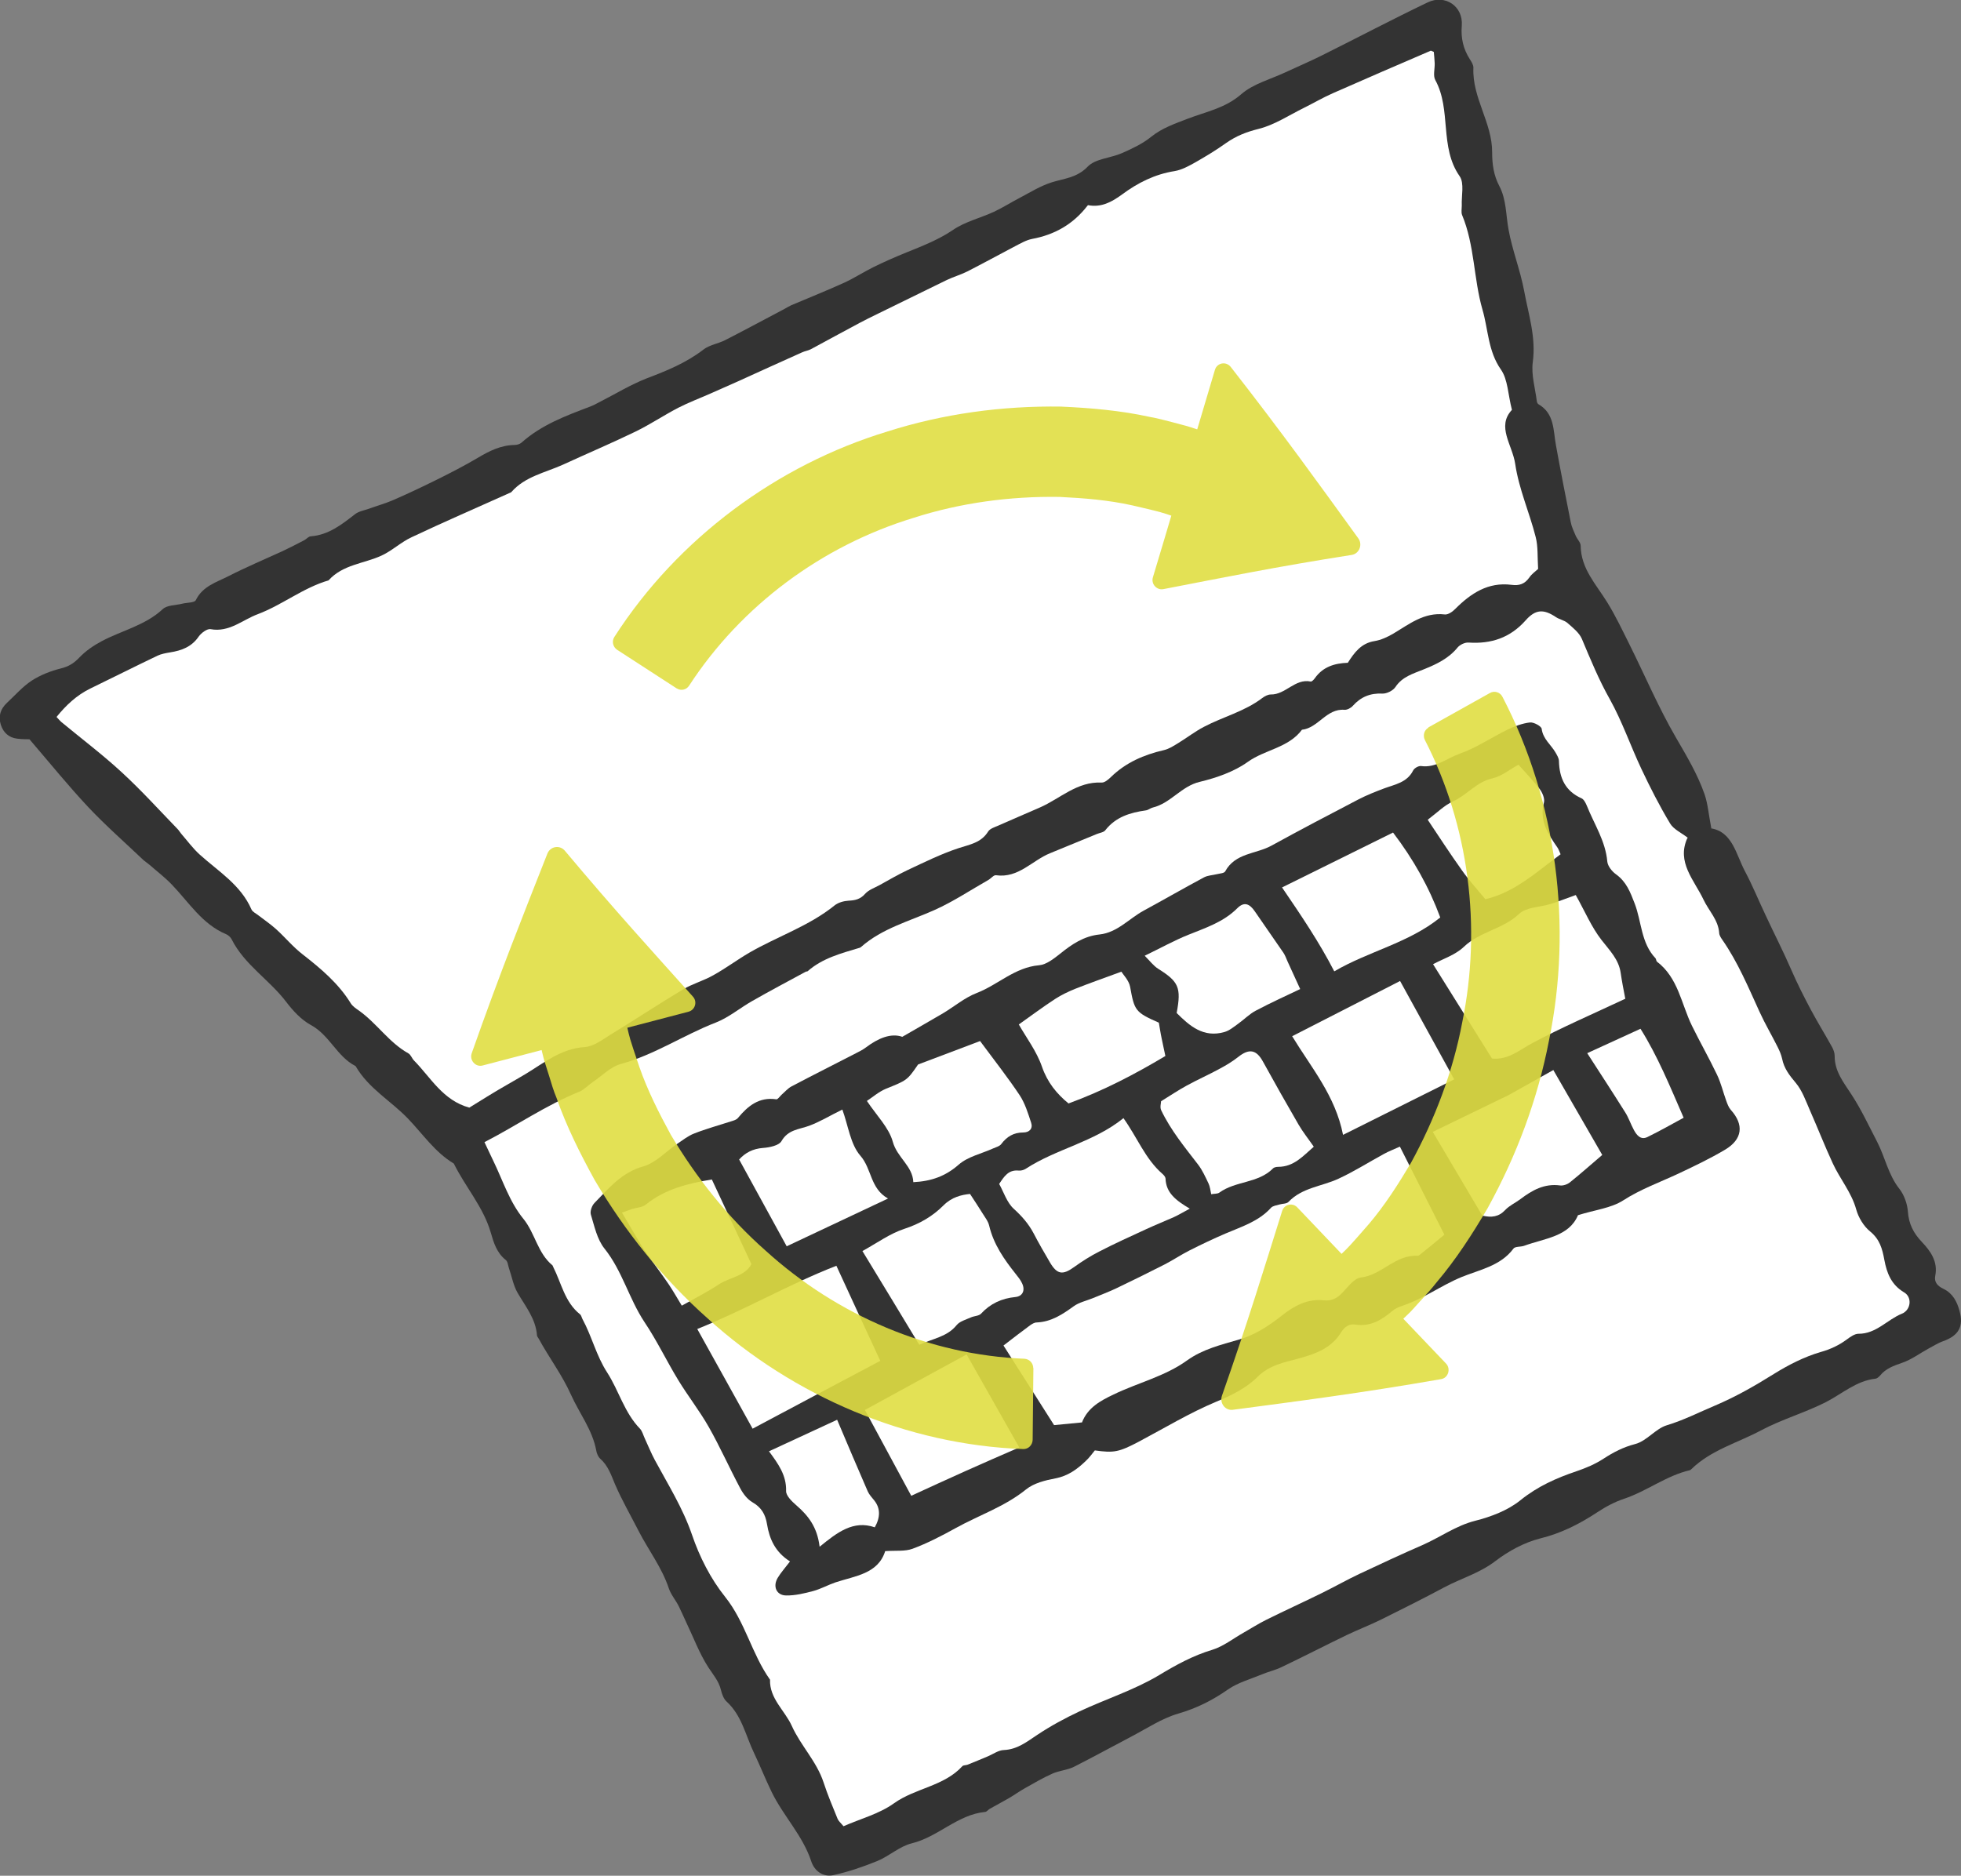 <?xml version="1.0" encoding="UTF-8"?>
<svg xmlns="http://www.w3.org/2000/svg" viewBox="0 0 131.79 126.08">
  <rect x="0" y="0" width="131.79" height="126.08" fill="#808080" stroke="none"/>
  <defs>
    <style>
      .cls-1 {
        opacity: .9;
      }

      .cls-2 {
        fill: #333;
      }

      .cls-2, .cls-3, .cls-4 {
        stroke-width: 0px;
      }

      .cls-3 {
        fill: #fff;
      }

      .cls-4 {
        fill: #e0de43;
      }
    </style>
  </defs>
  <g id="_レイヤー_1" data-name="レイヤー 1">
    <g>
      <path class="cls-2" d="m115,55.68c1.44.24,1.67,1.76,2.28,2.9.5.94.91,1.95,1.37,2.92.57,1.23,1.2,2.45,1.74,3.7.4.92.85,1.81,1.32,2.69.45.84.95,1.65,1.41,2.48.1.18.18.4.18.6-.01,1.04.6,1.78,1.13,2.6.66,1.01,1.17,2.11,1.73,3.19.53,1.03.74,2.2,1.49,3.15.32.41.53,1,.57,1.52.06.84.37,1.45.95,2.06.57.6,1.08,1.31.89,2.26-.09.44.17.7.55.88.62.3.91.85,1.08,1.48.29,1.05-.05,1.66-1.1,2.04-.35.12-.66.33-.99.5-.59.32-1.14.74-1.76.95-.57.2-1.1.38-1.49.86-.08.09-.2.2-.31.21-1.29.14-2.26,1.03-3.34,1.58-1.43.72-2.97,1.16-4.34,1.89-1.57.84-3.37,1.32-4.69,2.61-.03.03-.07.06-.1.07-1.59.37-2.89,1.41-4.42,1.92-.63.21-1.23.53-1.79.9-1.2.79-2.43,1.42-3.86,1.77-1.06.27-2.11.84-2.99,1.51-1.06.82-2.32,1.17-3.46,1.78-1.4.75-2.82,1.46-4.25,2.17-.75.37-1.54.67-2.29,1.03-1.47.71-2.92,1.46-4.39,2.16-.41.2-.87.3-1.3.48-.77.32-1.61.55-2.28,1.01-1.04.73-2.11,1.27-3.35,1.63-1.1.32-2.1.99-3.13,1.53-1.3.68-2.58,1.39-3.89,2.05-.44.22-.98.25-1.43.45-.64.28-1.24.64-1.85.98-.36.2-.7.45-1.06.66-.43.25-.87.48-1.31.73-.11.06-.2.2-.31.21-1.86.18-3.16,1.68-4.93,2.11-.82.2-1.52.86-2.32,1.19-.96.39-1.95.73-2.96.95-.67.14-1.26-.26-1.48-.93-.57-1.74-1.88-3.05-2.66-4.66-.42-.86-.77-1.75-1.18-2.61-.57-1.18-.82-2.53-1.85-3.47-.2-.18-.31-.5-.38-.78-.14-.59-.52-1.02-.84-1.51-.61-.94-1-2.01-1.49-3.03-.17-.36-.33-.74-.51-1.1-.21-.41-.53-.78-.67-1.21-.47-1.4-1.37-2.56-2.03-3.85-.53-1.04-1.12-2.06-1.58-3.13-.26-.62-.46-1.24-.99-1.71-.14-.13-.24-.36-.27-.56-.26-1.39-1.14-2.5-1.7-3.75-.6-1.34-1.47-2.48-2.16-3.75-.04-.07-.11-.15-.12-.22-.08-1.13-.78-1.96-1.31-2.88-.28-.49-.38-1.08-.57-1.63-.07-.19-.08-.46-.22-.57-.61-.48-.81-1.16-1.01-1.85-.5-1.72-1.71-3.06-2.48-4.63-1.27-.76-2.08-1.98-3.08-3.02-1.14-1.19-2.66-2.03-3.52-3.53-1.26-.64-1.75-2.09-3.02-2.77-.64-.35-1.19-.95-1.64-1.54-1.13-1.49-2.81-2.5-3.67-4.21-.07-.14-.22-.28-.36-.34-1.63-.68-2.52-2.16-3.67-3.35-.46-.48-.99-.88-1.49-1.32-.13-.11-.27-.2-.4-.31-1.24-1.18-2.53-2.31-3.71-3.56-1.34-1.43-2.58-2.96-3.96-4.57-.17,0-.51,0-.83-.04-.55-.07-.92-.4-1.09-.92-.19-.58-.03-1.08.41-1.49.55-.51,1.05-1.09,1.66-1.49.59-.38,1.28-.65,1.96-.82.53-.13.88-.35,1.25-.74.42-.44.96-.81,1.51-1.1,1.36-.72,2.91-1.05,4.09-2.15.29-.27.86-.25,1.3-.36.32-.08.83-.06.92-.24.46-.94,1.38-1.2,2.19-1.61,1.19-.61,2.43-1.13,3.65-1.69.49-.23.97-.48,1.45-.73.15-.08.28-.25.43-.26,1.2-.09,2.08-.79,2.97-1.48.25-.2.61-.26.93-.37.54-.2,1.1-.35,1.63-.58.99-.43,1.96-.89,2.93-1.37.93-.46,1.86-.94,2.76-1.47.77-.46,1.54-.85,2.47-.87.16,0,.35-.05.47-.15,1.34-1.2,2.98-1.81,4.62-2.43.23-.09.46-.21.68-.33,1.04-.53,2.05-1.15,3.13-1.57,1.34-.51,2.65-1.04,3.8-1.93.41-.32,1.01-.4,1.49-.65,1.33-.68,2.64-1.39,3.97-2.09.15-.08.29-.17.44-.24,1.18-.5,2.38-.98,3.55-1.51.68-.31,1.32-.73,1.99-1.06.71-.35,1.44-.67,2.18-.97,1.08-.44,2.16-.85,3.15-1.52.81-.56,1.84-.8,2.75-1.22.6-.28,1.16-.64,1.74-.94.7-.37,1.39-.8,2.14-1.04.85-.27,1.7-.3,2.43-1.06.52-.54,1.54-.57,2.31-.91.68-.3,1.38-.63,1.95-1.09.74-.6,1.59-.88,2.46-1.22,1.22-.47,2.51-.7,3.59-1.64.81-.71,1.98-1.01,3-1.49.79-.37,1.6-.71,2.38-1.1,2.39-1.19,4.76-2.44,7.16-3.59,1.17-.56,2.39.26,2.29,1.56-.07.85.1,1.57.54,2.26.11.17.25.39.24.58-.09,2.01,1.27,3.69,1.26,5.68,0,.79.1,1.54.48,2.26.48.91.44,1.94.62,2.92.25,1.39.79,2.74,1.05,4.13.29,1.58.81,3.12.58,4.8-.11.84.16,1.73.27,2.6,0,.08.05.18.11.22,1.09.63.99,1.75,1.18,2.77.31,1.72.65,3.43.99,5.15.06.32.21.63.34.93.1.23.33.44.33.67.02,1.54,1.04,2.59,1.78,3.79.57.92,1.03,1.9,1.51,2.86,1.04,2.09,1.95,4.24,3.12,6.25.72,1.24,1.45,2.46,1.92,3.81.22.65.27,1.35.45,2.28Z"/>
      <path class="cls-3" d="m73.12,13.79c.88.17,1.58-.2,2.29-.72,1.05-.78,2.2-1.36,3.53-1.57.48-.08.95-.34,1.38-.58.72-.41,1.43-.84,2.1-1.32.66-.46,1.34-.73,2.14-.93,1.07-.26,2.04-.91,3.05-1.41.67-.33,1.31-.71,2-1.01,2.17-.96,4.36-1.9,6.54-2.84.03-.01.08.03.21.08.02.23.05.5.06.77.01.38-.12.83.04,1.12,1.1,2.01.26,4.5,1.64,6.47.32.47.11,1.3.14,1.97,0,.21-.05.45.02.63.85,2.04.77,4.28,1.37,6.36.39,1.33.37,2.79,1.24,4.03.47.67.47,1.66.74,2.71-1.05,1.12.03,2.35.22,3.63.25,1.7.96,3.27,1.38,4.93.16.63.11,1.32.16,2.13-.13.13-.42.32-.6.59-.31.43-.67.55-1.19.48-1.57-.2-2.73.57-3.78,1.62-.18.19-.49.4-.71.37-1.39-.16-2.39.66-3.47,1.3-.38.22-.81.42-1.24.49-.9.14-1.36.77-1.8,1.46-.89.03-1.67.27-2.21,1.03-.07.1-.2.24-.28.23-1.06-.22-1.69.89-2.69.87-.19,0-.41.12-.57.24-1.18.9-2.64,1.26-3.93,1.94-.59.31-1.12.72-1.69,1.07-.31.19-.64.41-.99.49-1.34.31-2.55.83-3.55,1.8-.18.17-.42.39-.63.38-1.65-.08-2.78,1.07-4.14,1.67-.95.42-1.91.82-2.85,1.24-.23.1-.52.19-.64.38-.47.76-1.23.87-1.99,1.12-1.18.39-2.31.95-3.44,1.48-.64.3-1.26.67-1.88,1.01-.33.18-.72.31-.96.58-.32.36-.66.44-1.11.46-.32.02-.69.12-.93.31-1.73,1.4-3.85,2.09-5.75,3.19-.82.48-1.58,1.05-2.41,1.51-.65.37-1.39.57-2.03.95-1.63.98-3.22,2.03-4.84,3.02-.56.35-1.17.82-1.78.86-1.58.1-2.74,1.07-3.97,1.81-.82.49-1.66.95-2.47,1.45-.46.28-.92.57-1.31.81-1.78-.49-2.58-2.01-3.71-3.16-.15-.15-.22-.4-.39-.49-1.3-.73-2.11-2.01-3.3-2.86-.2-.14-.43-.29-.56-.49-.83-1.35-2.01-2.34-3.24-3.3-.65-.5-1.18-1.15-1.8-1.71-.37-.33-.78-.61-1.17-.91-.16-.13-.39-.23-.47-.4-.72-1.66-2.23-2.56-3.49-3.7-.46-.42-.83-.93-1.24-1.4-.08-.09-.14-.21-.23-.3-1.25-1.29-2.46-2.63-3.78-3.84-1.29-1.19-2.7-2.25-4.05-3.37-.09-.08-.17-.18-.31-.33.64-.79,1.35-1.46,2.27-1.91,1.51-.73,3.01-1.49,4.52-2.21.26-.12.55-.17.84-.22.77-.12,1.45-.37,1.92-1.06.17-.24.56-.54.8-.5,1.26.23,2.15-.63,3.18-1.01,1.64-.62,3.04-1.77,4.75-2.27.96-1.07,2.38-1.12,3.57-1.67.71-.33,1.3-.9,2.01-1.23,2.18-1.03,4.4-1.99,6.6-2.98.04-.02.09-.03.11-.06.92-1.05,2.28-1.3,3.47-1.84,1.63-.75,3.28-1.45,4.89-2.23.98-.48,1.89-1.09,2.85-1.59.7-.36,1.45-.64,2.17-.96.61-.27,1.22-.54,1.83-.81,1.44-.65,2.87-1.31,4.31-1.95.19-.09.41-.12.59-.21,1.1-.59,2.19-1.19,3.28-1.77.37-.2.75-.38,1.13-.57,1.58-.77,3.16-1.55,4.74-2.32.44-.21.93-.35,1.37-.57,1.08-.55,2.15-1.14,3.22-1.7.37-.19.74-.41,1.14-.49,1.51-.28,2.76-.98,3.73-2.24Z"/>
      <path class="cls-3" d="m113.4,56.33c-.74,1.63.46,2.82,1.09,4.15.35.74.99,1.35,1.05,2.24.01.16.12.32.21.45,1.05,1.51,1.75,3.2,2.51,4.86.36.79.81,1.55,1.2,2.33.13.26.25.53.31.81.13.65.49,1.11.91,1.61.44.52.68,1.22.96,1.86.52,1.18.99,2.38,1.53,3.55.48,1.05,1.26,1.95,1.58,3.11.15.54.5,1.12.93,1.47.65.53.82,1.16.96,1.92.16.86.46,1.67,1.33,2.18.55.32.46,1.18-.15,1.43-.99.4-1.73,1.36-2.92,1.35-.26,0-.55.21-.78.38-.54.4-1.1.66-1.77.85-1.1.32-2.17.87-3.15,1.48-1.28.8-2.56,1.53-3.95,2.12-1.07.45-2.1.98-3.23,1.32-.76.23-1.35,1.06-2.12,1.26-.81.21-1.46.55-2.14.99-.55.36-1.19.63-1.81.84-1.36.46-2.62,1.02-3.77,1.95-.84.68-1.97,1.11-3.04,1.38-1.3.33-2.35,1.11-3.54,1.63-1.42.62-2.82,1.27-4.22,1.93-.87.41-1.71.89-2.57,1.31-1.24.61-2.49,1.18-3.72,1.79-.52.26-1.02.58-1.53.87-.69.39-1.34.91-2.08,1.14-1.3.39-2.43,1.01-3.59,1.71-1.67,1-3.57,1.6-5.34,2.43-.98.46-1.94.98-2.84,1.58-.71.47-1.34.98-2.25,1.02-.35.01-.7.26-1.04.41-.46.19-.92.39-1.38.57-.12.05-.29.03-.36.1-1.24,1.36-3.16,1.47-4.6,2.5-.99.71-2.25,1.04-3.39,1.54-.2-.24-.34-.35-.4-.5-.33-.81-.67-1.61-.94-2.44-.46-1.41-1.54-2.48-2.13-3.79-.47-1.05-1.51-1.84-1.47-3.12-1.23-1.73-1.66-3.87-3.02-5.57-.97-1.21-1.72-2.69-2.22-4.16-.62-1.81-1.61-3.38-2.5-5.03-.25-.47-.45-.96-.67-1.44-.11-.23-.17-.5-.33-.67-1.05-1.08-1.42-2.56-2.2-3.77-.74-1.14-1.03-2.43-1.66-3.59-.06-.11-.08-.26-.17-.33-1.03-.82-1.25-2.1-1.8-3.18-.02-.04-.03-.09-.05-.11-1-.82-1.17-2.16-1.95-3.12-.94-1.15-1.38-2.57-2.02-3.89-.2-.41-.39-.83-.6-1.27,2.12-1.09,4.12-2.48,6.37-3.39.34-.14.6-.44.91-.65.62-.42,1.19-1.02,1.87-1.21,2.28-.62,4.23-1.95,6.4-2.79.87-.34,1.62-.98,2.45-1.45,1.19-.68,2.4-1.32,3.6-1.97.04-.02.09,0,.12-.03,1-.88,2.25-1.2,3.48-1.57.04-.01.08-.03.11-.06,1.43-1.26,3.26-1.73,4.95-2.49,1.25-.56,2.4-1.33,3.6-2.01.18-.1.37-.35.52-.32,1.51.21,2.42-.99,3.63-1.48,1.05-.43,2.09-.86,3.14-1.29.19-.08.46-.11.57-.25.7-.9,1.67-1.19,2.73-1.34.16-.02.3-.15.46-.19,1.21-.29,1.92-1.44,3.17-1.73,1.12-.27,2.3-.68,3.22-1.34,1.16-.83,2.73-.94,3.64-2.16,1.1-.12,1.64-1.44,2.86-1.34.18.01.43-.12.56-.27.54-.6,1.17-.86,1.99-.82.29.01.71-.2.87-.44.46-.7,1.2-.9,1.88-1.18.87-.35,1.69-.73,2.3-1.48.16-.19.5-.35.74-.33,1.52.1,2.79-.32,3.83-1.49.67-.76,1.22-.77,2.04-.22.24.16.56.21.77.39.36.32.79.65.97,1.07.58,1.38,1.14,2.75,1.88,4.06.83,1.49,1.39,3.13,2.12,4.68.59,1.25,1.22,2.49,1.93,3.67.23.39.75.62,1.2.97Z"/>
      <path class="cls-2" d="m53.09,104.95c-1-.63-1.38-1.52-1.54-2.49-.11-.68-.38-1.14-.99-1.49-.34-.2-.62-.57-.81-.93-.73-1.37-1.36-2.79-2.12-4.13-.62-1.09-1.4-2.08-2.05-3.15-.78-1.28-1.43-2.65-2.27-3.9-1.04-1.57-1.49-3.44-2.68-4.93-.5-.62-.68-1.5-.92-2.29-.07-.22.07-.61.25-.79.96-.98,1.81-2.04,3.27-2.45.83-.23,1.51-.99,2.26-1.5.38-.25.74-.55,1.16-.71.81-.32,1.66-.55,2.49-.82.16-.05.35-.1.45-.22.67-.81,1.42-1.43,2.58-1.26.1.02.24-.2.36-.31.22-.19.42-.43.67-.56,1.44-.76,2.9-1.49,4.35-2.24.22-.11.45-.23.65-.38.81-.61,1.67-.98,2.44-.71,1.04-.6,1.9-1.09,2.75-1.59.75-.45,1.44-1.04,2.24-1.35,1.43-.55,2.57-1.73,4.2-1.87.49-.04.99-.44,1.41-.77.79-.64,1.6-1.19,2.66-1.3,1.19-.13,1.97-1.06,2.96-1.6,1.36-.74,2.7-1.51,4.06-2.24.25-.13.56-.14.85-.21.2-.05.5-.06.57-.19.68-1.25,2.08-1.16,3.11-1.73,1.93-1.06,3.89-2.09,5.85-3.11.56-.29,1.15-.52,1.73-.74.73-.27,1.53-.39,1.94-1.2.08-.16.36-.32.53-.3,1,.14,1.75-.53,2.6-.83,1.12-.39,2.13-1.09,3.2-1.61.48-.23,1-.43,1.52-.49.25-.03.77.25.79.43.09.69.63,1.07.93,1.59.1.18.23.38.23.58.03,1.13.42,2.01,1.52,2.5.16.07.28.32.36.51.49,1.23,1.25,2.36,1.37,3.74.03.31.32.67.59.86.69.5.95,1.18,1.25,1.96.47,1.22.42,2.65,1.4,3.68.05.06.04.18.1.23,1.43,1.09,1.63,2.84,2.35,4.31.54,1.1,1.15,2.17,1.68,3.28.27.56.41,1.17.62,1.75.08.22.16.45.31.62.9,1,.79,1.98-.39,2.68-1.01.6-2.08,1.11-3.14,1.61-1.24.58-2.53,1.04-3.71,1.8-.81.52-1.89.63-3.03.99-.6,1.44-2.23,1.55-3.63,2.06-.23.08-.6.03-.71.19-.87,1.17-2.3,1.42-3.49,1.91-1.38.57-2.57,1.47-3.98,1.93-.23.08-.48.19-.66.34-.73.62-1.48,1.08-2.51.92-.38-.06-.7.14-.93.51-.66,1.08-1.69,1.45-2.89,1.78-.93.25-1.95.43-2.76,1.25-.74.74-1.77,1.24-2.76,1.65-1.81.76-3.47,1.77-5.19,2.68-1.35.71-1.68.77-2.96.59-.18.22-.37.49-.61.71-.58.56-1.2,1.01-2.04,1.17-.69.13-1.45.32-1.97.74-1.43,1.16-3.16,1.73-4.73,2.6-.94.52-1.9,1.02-2.9,1.39-.51.19-1.13.11-1.84.16-.48,1.53-2.01,1.66-3.34,2.1-.5.17-.98.44-1.49.58-.6.16-1.22.31-1.83.3-.65-.01-.91-.61-.56-1.19.21-.35.5-.67.81-1.08Z"/>
      <path class="cls-3" d="m72.71,95.61c-.72.07-1.3.12-1.87.18-1.14-1.79-2.27-3.57-3.4-5.35.68-.52,1.23-.95,1.79-1.36.13-.09.29-.19.44-.19.98-.04,1.73-.54,2.49-1.09.36-.26.83-.36,1.25-.53.54-.22,1.09-.43,1.62-.68,1.09-.52,2.18-1.06,3.26-1.61.56-.29,1.08-.64,1.63-.92.81-.41,1.63-.8,2.47-1.16,1.08-.46,2.21-.81,3.03-1.72.12-.13.37-.16.57-.22.2-.06.47-.04.6-.17.92-.97,2.24-1.04,3.36-1.56,1.06-.49,2.05-1.12,3.08-1.68.29-.16.59-.27,1.05-.48,1.02,2.02,2,3.97,2.99,5.92-.54.45-1.01.84-1.49,1.22-.1.08-.21.2-.31.2-1.49-.09-2.41,1.3-3.82,1.46-.41.05-.8.55-1.13.91-.39.43-.74.69-1.39.62-1.04-.11-1.94.36-2.76,1.01-.89.7-1.79,1.31-2.94,1.64-1.16.34-2.39.63-3.45,1.39-1.48,1.07-3.3,1.5-4.94,2.29-.88.42-1.74.88-2.13,1.89Z"/>
      <path class="cls-3" d="m109.21,67.14c-2.22,1.04-4.25,1.92-6.19,2.95-.89.47-1.64,1.17-2.75,1.06-1.31-2.09-2.62-4.19-3.96-6.34.66-.36,1.5-.62,2.07-1.17,1.08-1.03,2.62-1.18,3.71-2.21.48-.46,1.4-.45,2.12-.67.58-.18,1.14-.41,1.69-.6.62,1.11,1.06,2.16,1.73,3.02.54.7,1.16,1.3,1.29,2.22.08.56.19,1.11.31,1.74Z"/>
      <path class="cls-3" d="m56.21,85.08c.99,2.16,1.96,4.25,2.95,6.39-2.84,1.5-5.65,3-8.58,4.56-1.2-2.16-2.47-4.46-3.72-6.7,3.22-1.29,6.16-3.01,9.35-4.25Z"/>
      <path class="cls-3" d="m75.49,75.14c.94,1.31,1.47,2.75,2.63,3.76.09.08.2.2.21.31.03.96.68,1.47,1.63,2.03-.47.25-.76.43-1.07.57-.61.27-1.23.52-1.84.8-1.06.49-2.13.97-3.17,1.51-.59.3-1.16.66-1.7,1.05-.76.55-1.14.5-1.62-.32-.38-.65-.76-1.3-1.1-1.96-.34-.64-.79-1.15-1.33-1.64-.46-.42-.67-1.11-.98-1.67.33-.5.62-.96,1.29-.9.16.02.35-.03.48-.11,2.06-1.35,4.57-1.79,6.58-3.41Z"/>
      <path class="cls-3" d="m104.39,71.92c1.19,2.07,2.24,3.89,3.29,5.71-.71.6-1.42,1.24-2.17,1.84-.17.14-.46.24-.67.21-1.05-.14-1.87.32-2.66.92-.33.25-.74.43-1.02.73-.44.47-.92.52-1.54.38-1.08-1.83-2.18-3.68-3.33-5.63,1.74-.84,3.38-1.64,5.03-2.44.11-.05.22-.12.33-.18.93-.52,1.86-1.04,2.75-1.54Z"/>
      <path class="cls-3" d="m65.87,69.98c1.01,1.36,1.88,2.47,2.66,3.64.36.55.56,1.21.77,1.85.13.4-.13.65-.53.65-.65,0-1.11.28-1.49.79-.11.14-.35.2-.53.28-.79.36-1.71.55-2.33,1.1-.88.77-1.83,1.11-3.04,1.17-.04-1.09-1.09-1.65-1.38-2.72-.26-.94-1.07-1.74-1.74-2.74.38-.25.79-.61,1.26-.81,1.43-.58,1.44-.56,2.18-1.64,1.54-.58,2.93-1.11,4.18-1.58Z"/>
      <path class="cls-3" d="m94.1,65.95c1.16,2.11,2.38,4.32,3.63,6.6-2.46,1.23-4.9,2.45-7.47,3.73-.52-2.64-2.14-4.52-3.42-6.63,2.42-1.24,4.81-2.46,7.25-3.71Z"/>
      <path class="cls-3" d="m65.19,80.25c.33.51.59.89.82,1.27.17.28.4.56.47.87.3,1.26,1.01,2.27,1.79,3.25.16.2.32.4.42.62.22.46.05.87-.45.92-.92.09-1.68.44-2.31,1.12-.15.16-.46.15-.68.25-.33.15-.75.26-.96.52-.63.78-1.56.89-2.51,1.32-1.26-2.09-2.5-4.13-3.82-6.3.98-.54,1.84-1.17,2.81-1.49,1.04-.34,1.9-.84,2.65-1.59.54-.54,1.18-.7,1.78-.76Z"/>
      <path class="cls-3" d="m88.29,77.08c-.7.6-1.32,1.35-2.39,1.35-.12,0-.28.03-.35.11-.99,1-2.51.83-3.6,1.62-.12.09-.32.07-.55.11-.06-.27-.08-.51-.18-.72-.21-.44-.41-.89-.7-1.27-.9-1.17-1.84-2.31-2.48-3.65-.1-.2-.01-.49-.01-.61.62-.38,1.15-.74,1.72-1.05.73-.4,1.5-.74,2.23-1.14.43-.23.86-.49,1.24-.79.73-.58,1.22-.49,1.66.32.78,1.42,1.58,2.83,2.39,4.23.29.5.66.96,1.02,1.48Z"/>
      <path class="cls-3" d="m96.79,61.67c-2.11,1.71-4.84,2.28-7.12,3.62-1.02-1.98-2.21-3.73-3.51-5.64,2.53-1.25,4.98-2.46,7.46-3.69,1.37,1.8,2.42,3.67,3.17,5.7Z"/>
      <path class="cls-3" d="m58.13,94.77c2.24-1.23,4.5-2.46,6.83-3.73,1.18,2.08,2.32,4.1,3.54,6.25-1.24.54-2.44,1.06-3.64,1.6-1.18.53-2.36,1.07-3.62,1.65-1.06-1.96-2.09-3.88-3.11-5.76Z"/>
      <path class="cls-3" d="m75.36,65.31c.13.21.51.59.59,1.02.29,1.6.34,1.71,1.93,2.41.06.32.11.69.19,1.06.07.37.16.73.25,1.18-2.04,1.22-4.18,2.34-6.51,3.19-.79-.65-1.41-1.4-1.78-2.46-.36-1.05-1.07-1.98-1.56-2.85.82-.58,1.62-1.18,2.45-1.72.42-.27.88-.49,1.35-.68.96-.38,1.93-.72,3.1-1.15Z"/>
      <path class="cls-3" d="m79.08,68.08c.32-1.71.13-2.1-1.24-2.96-.32-.2-.57-.54-.91-.88,1.08-.52,1.99-1.03,2.94-1.41,1.16-.47,2.35-.85,3.28-1.78.45-.45.82-.33,1.19.22.63.93,1.29,1.85,1.92,2.78.11.17.18.36.26.55.26.57.52,1.14.86,1.88-.9.43-1.96.91-2.98,1.45-.44.23-.79.6-1.2.89-.29.21-.59.46-.92.55-1.4.4-2.33-.41-3.2-1.28Z"/>
      <path class="cls-3" d="m49.68,77.93c.41-.45.92-.72,1.6-.77.43-.03,1.07-.16,1.24-.46.45-.78,1.18-.78,1.86-1.03.73-.27,1.41-.69,2.23-1.09.4,1.09.54,2.33,1.21,3.1.78.89.65,2.2,1.86,2.88-2.4,1.13-4.62,2.18-6.81,3.21-1.06-1.93-2.09-3.81-3.2-5.84Z"/>
      <path class="cls-3" d="m99.83,60.45c-.61-.74-1.13-1.31-1.58-1.95-.82-1.15-1.59-2.34-2.3-3.4.65-.49,1.12-.97,1.69-1.23.94-.42,1.58-1.31,2.65-1.55.63-.14,1.18-.61,1.76-.92.5.56.99,1.07,1.42,1.63.19.25.36.65.29.92-.32,1.22.28,2.11.91,3.02.07.1.11.22.21.45-1.61,1.19-3.1,2.57-5.05,3.02Z"/>
      <path class="cls-3" d="m45.82,87.76c-.27-.44-.55-.94-.87-1.42-.42-.62-.87-1.22-1.31-1.83-.19-.27-.39-.54-.56-.83-.42-.7-.83-1.41-1.28-2.17.14-.05.4-.15.65-.24.32-.1.71-.11.95-.3,1.32-1.07,2.88-1.43,4.44-1.69.88,1.88,1.75,3.75,2.66,5.69-.44.83-1.48.88-2.22,1.38-.72.48-1.5.87-2.46,1.41Z"/>
      <path class="cls-3" d="m55.08,103.95c-.16-1.32-.77-2.08-1.55-2.76-.3-.26-.71-.65-.7-.97.03-1.06-.53-1.83-1.15-2.67,1.58-.73,3.07-1.42,4.58-2.12.7,1.65,1.37,3.24,2.06,4.82.1.22.28.41.44.61q.61.77.03,1.8c-1.44-.5-2.52.34-3.7,1.3Z"/>
      <path class="cls-3" d="m106.67,70.79c1.21-.56,2.34-1.07,3.58-1.64,1.15,1.83,1.97,3.84,2.9,5.98-.79.43-1.6.89-2.44,1.3-.44.21-.71-.12-.9-.47-.22-.4-.36-.85-.61-1.23-.81-1.29-1.64-2.56-2.53-3.94Z"/>
    </g>
  </g>
  <g id="_レイヤー_2のコピー" data-name="レイヤー 2のコピー" class="cls-1">
    <path class="cls-4" d="m45.48,46.27c.28.18.65.1.83-.18,3.51-5.39,8.92-9.4,15.08-11.28,3.17-1.02,6.52-1.46,9.81-1.41,1.64.08,3.29.21,4.9.57,2.08.48,1.98.48,2.62.69,0,0-.79,2.67-1.24,4.15-.13.44.25.87.7.79,3.84-.74,7.49-1.49,12.66-2.3.51-.08.75-.69.45-1.11-2.63-3.63-5.07-7.04-8.58-11.53-.31-.39-.92-.28-1.06.2l-1.19,4c-.31-.1-.62-.21-.95-.29l-.79-.21c-.49-.12-.97-.26-1.46-.34-1.96-.43-3.95-.6-5.94-.69-3.98-.06-7.94.48-11.7,1.68-7.37,2.24-14.06,7.16-18.33,13.8-.19.29-.1.68.19.87l4.01,2.6Z"/>
    <path class="cls-4" d="m96,48.91c-.29.16-.39.53-.24.83,2.96,5.76,3.83,12.55,2.51,18.98-.63,3.33-1.85,6.53-3.45,9.45-.85,1.43-1.75,2.84-2.82,4.1-1.41,1.62-1.36,1.54-1.84,2.01,0,0-1.91-2.01-2.98-3.13-.32-.33-.87-.2-1.01.24-1.19,3.79-2.29,7.42-4.05,12.43-.17.5.23,1.01.74.94,4.37-.58,8.47-1.1,13.99-2.06.48-.08.67-.69.33-1.05l-2.87-3.01c.24-.23.48-.45.7-.7l.55-.61c.34-.37.68-.74.99-1.14,1.31-1.54,2.4-3.24,3.42-4.97,1.95-3.53,3.37-7.33,4.13-11.28,1.59-7.68.54-16.06-3.13-23.11-.16-.31-.54-.42-.84-.25l-4.15,2.32Z"/>
    <path class="cls-4" d="m69.44,91.96c0-.34-.26-.61-.59-.63-6.36-.26-12.57-2.88-17.4-7.27-2.53-2.23-4.66-4.91-6.37-7.79-.8-1.47-1.56-2.97-2.11-4.55-.7-2.06-.65-1.97-.81-2.64,0,0,2.65-.69,4.12-1.08.44-.12.6-.67.29-1.01-2.65-2.96-5.2-5.74-8.61-9.81-.34-.4-.97-.3-1.17.19-1.64,4.16-3.2,8.06-5.09,13.43-.16.47.26.94.73.82l3.97-1.04c.08.32.15.65.26.97l.25.79c.15.49.29.98.49,1.45.67,1.93,1.59,3.75,2.56,5.52,2.06,3.49,4.6,6.65,7.59,9.3,5.77,5.25,13.42,8.51,21.22,8.79.34.01.62-.27.63-.62l.05-4.84Z"/>
  </g>
</svg>